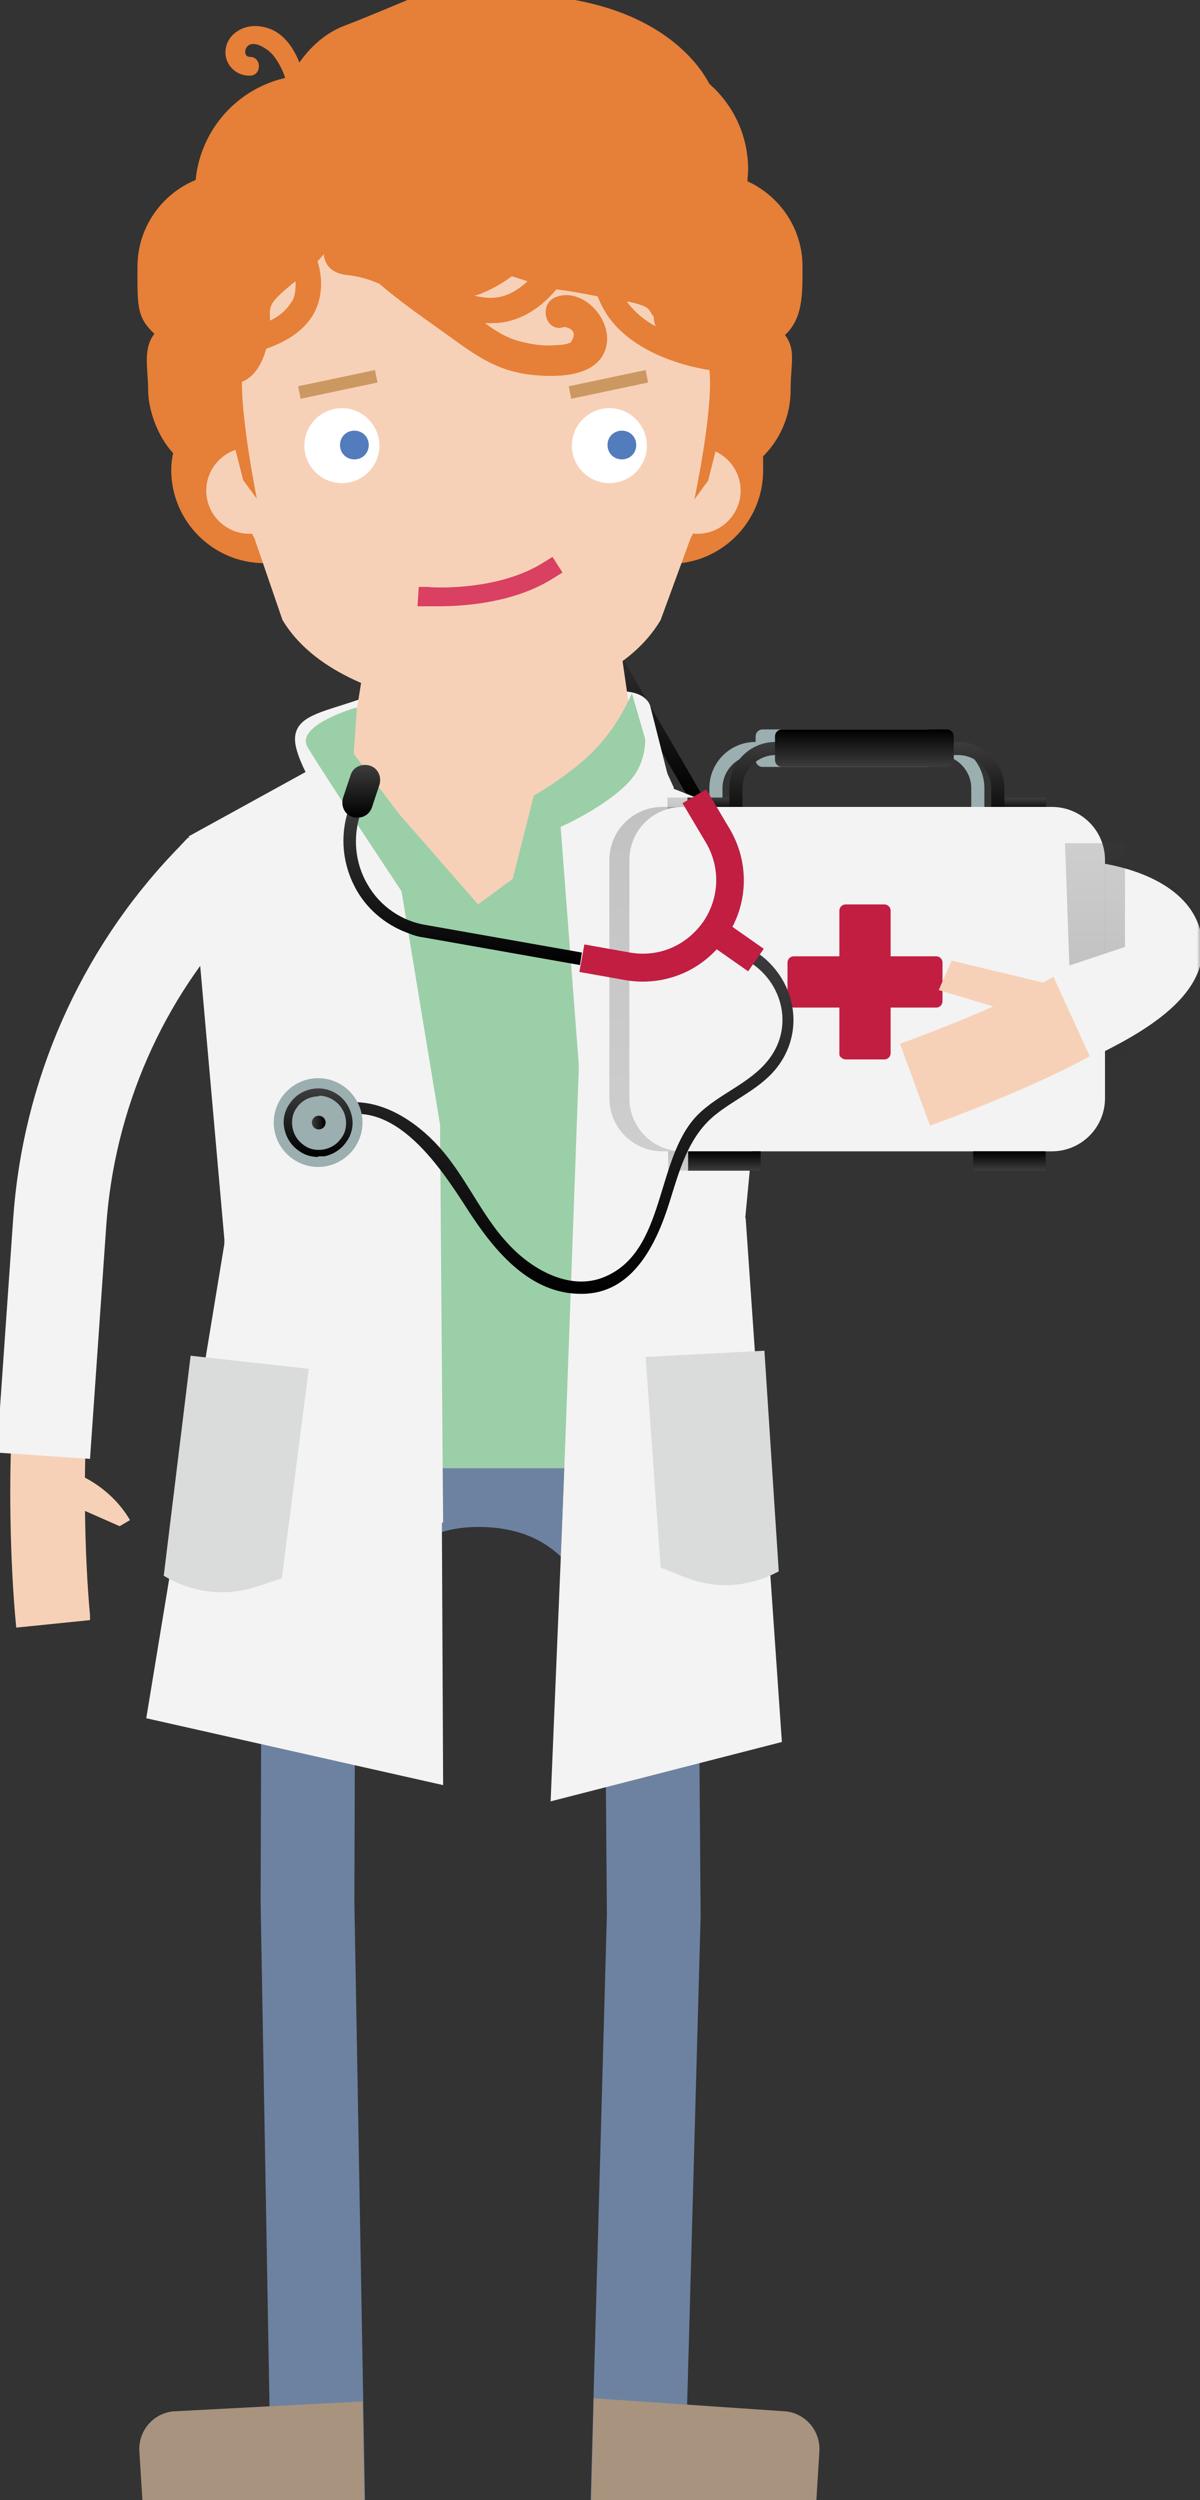 <svg width="192" height="400" viewBox="0 0 192 400" fill="none" xmlns="http://www.w3.org/2000/svg">
<rect x="0" y="0" width="192" height="400" fill="#333333" stroke="none"/>
<g clip-path="url(#clip0_43_315)">
<path d="M2 224.4L14 225.3C13.3 234.7 13.5 248.8 14.4 258.4V259.2L2.6 260.4C1.6 250.3 1.3 235.5 2.1 225.2V224.4H2Z" fill="#F7D1B7"/>
<path d="M14.3 233.4L-0.5 232.4L2.1 195.1C3.6 173 12.8 152.1 28 136.2C28.7 135.5 29.4 134.7 30.1 134L41.1 143.9C40.3 144.8 39.5 145.6 38.8 146.4C26 159.8 18.3 177.5 17 196.1L14.4 233.4H14.3Z" fill="#F3F3F3"/>
<path d="M19.1 244.2L20.8 243.2C18.7 239.6 15.2 236.8 11.3 235.4L9.6 240.4V240C9.7 240 19.2 244.2 19.2 244.2H19.1Z" fill="#F7D1B7"/>
<mask id="mask0_43_315" style="mask-type:luminance" maskUnits="userSpaceOnUse" x="9" y="-3" width="184" height="406">
<path d="M192.4 -2.2H9.4V402.2H192.4V-2.2Z" fill="white"/>
</mask>
<g mask="url(#mask0_43_315)">
<path d="M62.5 103.9L64.5 100.7" stroke="url(#paint0_linear_43_315)" stroke-width="4.8" stroke-linecap="round" stroke-linejoin="round"/>
<path d="M110.3 127.9L97.6 106C95.6 102.5 92.1 100.1 88.2 99.4C84.2 98.7 80.2 99.7 77.1 102.3L76 103.2L74.7 101.6L75.8 100.7C79.4 97.8 84 96.6 88.6 97.4C93.1 98.2 97.1 101 99.4 104.9L112.1 126.8L110.4 127.8L110.3 127.9Z" fill="url(#paint1_linear_43_315)"/>
<path d="M43.4 400.6L41.7 304.4L41.9 240.4H56.9L56.7 304.3L58.4 400.2L43.4 400.5V400.6Z" fill="#6D82A1"/>
<path d="M109.5 400.7L94.5 400.3L97.1 306.4L96.6 240.1H111.6C111.6 240 112.1 306.6 112.1 306.6C112.1 306.7 109.5 400.7 109.5 400.7Z" fill="#6D82A1"/>
<path d="M56.8 266.2C56.8 266.2 57.8 244.6 76.1 244.3C94.4 244 96.5 261.2 97.2 269.9L106 223.4L50.2 220.1L56.8 266.3V266.2Z" fill="#6D82A1"/>
<path d="M22.8 400.3L22.3 392.2C22.1 389 24.4 386.2 27.6 385.8L58 384.2L58.3 400.4L25 402.1C23.9 402.2 22.9 401.4 22.8 400.3Z" fill="#A8937E"/>
<path d="M130.6 400.3L131.1 392.2C131.3 389 129 386.2 125.8 385.8L95 383.7L94.6 400.3L128.4 402C129.5 402.1 130.5 401.3 130.6 400.2V400.3Z" fill="#A8937E"/>
<path d="M107.5 126.6L104.1 113.2C104.1 113.2 103.8 110.4 98.7 110.6C95.5 110.7 80.5 111.3 69.4 111.7L68.8 108.5C68.8 108.5 62.7 110.1 56.9 112.1C51.3 114 47.2 114.6 47.2 118.3C47.2 122 52.9 130.4 52.9 130.4L60.3 124L62.1 130.4L107.6 126.5L107.5 126.6Z" fill="#F3F3F3"/>
<path d="M103.1 129.7L98.4 97.5L59.7 97.3L54.6 129C45.9 134.1 33.7 140.8 33.7 140.8C67.6 163.8 121.7 143.4 121.7 143.4C119.4 140.6 110.3 134.4 103.2 129.8L103.1 129.7Z" fill="#F7D1B7"/>
<path d="M128.4 42.6C128.4 36.6 124.8 31.4 119.6 29C119.6 28.4 119.7 27.7 119.7 27.1C119.7 17 111.5 8.9 101.5 8.9C91.5 8.9 83.3 17.1 83.3 27.1C83.3 37.1 90.1 43.8 98.8 45.1C99.2 47.4 100.1 49.6 101.5 51.5C98.6 54.2 96.7 58.1 96.7 62.4C96.7 66.7 96.7 63.8 96.9 64.5C94.1 67.2 92.3 71 92.3 75.3C92.3 83.5 99 90.2 107.2 90.2C115.4 90.2 122.1 83.5 122.1 75.3C122.1 67.1 122.1 73.9 121.9 73.2C124.7 70.5 126.5 66.7 126.5 62.4C126.5 58.1 127.4 56 125.6 53.6C128.5 50.9 128.4 47 128.4 42.7V42.6Z" fill="#E67F38"/>
<path d="M49.8 12C40.1 12 32.2 19.4 31.3 28.8C25.9 31 22 36.4 22 42.6C22 48.8 21.8 50.7 24.7 53.4C22.8 55.9 23.7 59 23.7 62.3C23.7 65.6 25.2 69.8 27.7 72.5C27.5 73.4 27.4 74.3 27.4 75.2C27.4 83.4 34.1 90.1 42.3 90.1C50.5 90.1 57.2 83.4 57.2 75.2C57.2 67 55.7 67.7 53.2 65C53.4 64.1 53.5 63.2 53.5 62.3C53.5 58 51.7 54.2 48.8 51.5C49.4 50.7 49.9 49.9 50.3 49C60.3 48.7 68.2 40.5 68.2 30.5C68.2 20.5 59.9 12 49.7 12H49.8Z" fill="#E67F38"/>
<path d="M39.9 85.4C43.7 85.4 46.8 82.3 46.8 78.5C46.8 74.7 43.7 71.6 39.9 71.6C36.1 71.6 33 74.7 33 78.5C33 82.3 36.1 85.4 39.9 85.4Z" fill="#F7D1B7"/>
<path d="M111.6 85.4C115.4 85.4 118.5 82.3 118.5 78.5C118.5 74.7 115.4 71.6 111.6 71.6C107.8 71.6 104.7 74.7 104.7 78.5C104.7 82.3 107.8 85.4 111.6 85.4Z" fill="#F7D1B7"/>
<path d="M113.9 51.7C112.5 31.6 95.8 16 75.7 15.9C55.5 15.9 38.9 31.6 37.5 51.7C37.5 51.7 36.7 79.4 40.7 86.1L45.2 99.2C50 107.2 60.5 111.1 69.9 112.8C71.8 113.1 73.7 113.3 75.6 113.3C77.5 113.3 79.4 113.1 81.3 112.8C90.7 111.2 100.9 107.3 105.7 99.2L110.5 86.1C114.5 79.4 113.7 51.7 113.7 51.7H113.9Z" fill="#F7D1B7"/>
<path d="M54.7 77.3C58 77.3 60.7 74.6 60.7 71.3C60.7 68 58 65.3 54.7 65.3C51.4 65.3 48.7 68 48.7 71.3C48.7 74.6 51.4 77.3 54.7 77.3Z" fill="white"/>
<path d="M56.7 73.5C58 73.5 59 72.5 59 71.2C59 69.9 58 68.9 56.7 68.9C55.4 68.9 54.4 69.9 54.4 71.2C54.4 72.5 55.4 73.5 56.7 73.5Z" fill="#537CBC"/>
<path d="M97.5 77.3C100.8 77.3 103.5 74.6 103.5 71.3C103.5 68 100.8 65.3 97.5 65.3C94.2 65.3 91.5 68 91.5 71.3C91.5 74.6 94.2 77.3 97.5 77.3Z" fill="white"/>
<path d="M99.5 73.5C100.8 73.5 101.8 72.5 101.8 71.2C101.8 69.9 100.8 68.9 99.5 68.9C98.2 68.9 97.2 69.9 97.2 71.2C97.2 72.5 98.2 73.5 99.5 73.5Z" fill="#537CBC"/>
<path d="M103.3 59.2L91 61.8L91.4 63.8L103.7 61.2L103.3 59.2Z" fill="#CC9862"/>
<path d="M60 59.2L47.7 61.8L48.1 63.8L60.4 61.2L60 59.2Z" fill="#CC9862"/>
<path d="M124.9 55.6C123.6 53.5 117.9 36.4 117.9 36.4L106.9 21L113.9 14.3C113.9 14.3 109.7 2.8 90.8 -0.2C68.5 -3.7 73.3 -2.9 54.9 4.2C51.9 5.4 49.6 7.6 47.9 10C46.7 7 44.7 4.5 41.4 4.2C39 3.9 36.4 5.4 36.1 7.9C35.8 10.2 37.7 12.2 40 12.1C41.9 12.1 41.9 9.1 40 9.1C39 9.1 39.1 7.9 39.6 7.4C40.4 6.6 41.8 7.3 42.5 7.8C43.7 8.5 44.5 9.9 45.1 11.1C45.4 11.8 45.7 12.5 45.8 13.3C44.4 16 43.7 18.2 43.7 18.2L39.8 33.2L34.2 61.4C33.9 63 33.6 64.3 33.6 64.5C33.6 65.1 36.5 67.3 36.5 67.3L38.9 76.8L41.1 79.8C41.1 79.8 38.7 68 38.7 61.1C40.2 60.5 41.7 59 42.6 55.8C46.3 54.5 48.9 52.6 50.3 50C51.9 46.9 51.4 43.6 50.8 41.8C51.2 41.4 51.5 41 51.8 40.7C52 42.4 53 43.7 55.5 44C57.6 44.2 59.3 44.8 60.7 45.4C63.7 48 67 50.3 70.2 52.6C74.9 55.9 78.5 59.1 84.5 59.9C88.4 60.4 95.4 60.6 96.9 55.8C98.3 51.4 93.4 45.9 89 47.5C86 48.6 87.3 53.4 90.3 52.3C91.9 52.6 92.2 53.5 91.3 54.8C90.6 55.1 89.9 55.2 89.2 55.2C87.5 55.4 85.6 55.2 84 54.8C81.4 54.3 79.5 53.1 77.6 51.7C78 51.7 78.3 51.7 78.7 51.7C79.7 51.7 80.7 51.6 81.7 51.3C84.7 50.5 87.2 48.5 89 46.3C89.7 46.4 90.4 46.4 95.6 47.4C96.1 48.6 96.7 49.8 97.5 50.9C101.9 56.8 110.2 58.7 113.5 59.2C114.2 65.4 111.1 79.9 111.1 79.9L113.3 76.9L115.7 67.4C115.7 67.4 118.7 65.3 118.6 64.6C118.6 64.2 118 61.4 117.5 59C118.6 58.6 119.7 57.8 120.8 56.2C123.6 56.5 125.6 56.4 125.1 55.6H124.9ZM46.7 48.2C46 49.4 44.9 50.5 43.2 51.3C43.2 49 42.7 48.7 46.9 45.3C47 45.2 47.2 45.1 47.3 45C47.3 46 47.3 47.2 46.7 48.3V48.2ZM80.4 47.4C79 47.8 77.5 47.7 75.9 47.3C76.4 47.2 77 47 77.6 46.7C79.2 46 80.7 45.1 81.9 44.2C82.6 44.4 83.4 44.7 84.4 45C83.2 46.1 81.9 47 80.4 47.4ZM100.4 48.4C100.4 48.4 100.4 48.3 100.3 48.2C104.3 49.1 103.6 49.4 104.6 50.7C104.6 51.2 104.7 51.7 104.9 52.2C103.2 51.3 101.6 50 100.4 48.4Z" fill="#E67F38"/>
<path d="M70.3 97C69.1 97 68.4 97 68.3 97H66.8C66.8 96.9 67 93.9 67 93.9H68.5C68.7 94 79.7 94.7 87.1 89.9L88.4 89.1L90 91.6L88.7 92.4C82.4 96.5 74.1 97 70.2 97H70.3Z" fill="#D94061"/>
<path d="M55 120.1L76.5 144.7L103 125.1L123.5 132.8L109.9 235L47.8 234.1L33.7 136.9L55 120.1Z" fill="#9BCFA8"/>
<path d="M109.9 225.9H39.9V234.9H109.9V225.9Z" fill="#9BCFA8"/>
<path d="M101.1 110.9C101.1 110.9 99.2 115.7 95.4 119.7C91.7 123.7 85.4 127.3 85.4 127.3L81.4 143.1H95.9L105.4 125.7L101.1 110.9Z" fill="#9BCFA8"/>
<path d="M51.1 122.3L64.2 142.3L70.4 179.9L70.9 243.6L36.2 239.6L35.9 198.9C35.9 198.7 35.9 198.5 35.9 198.3L30.2 133.8L51.1 122.3Z" fill="#F3F3F3"/>
<path d="M57.1 113.3L56.6 120.6L72.7 142L66.7 146.3C66.7 146.3 51.2 123 49.2 119.5C47.2 116 57 113.2 57 113.2L57.1 113.3Z" fill="#9BCFA8"/>
<path d="M107.8 126L102.8 115C102.8 115 104.6 120.5 100.9 124.8C97.2 129 89.7 132.3 89.7 132.3L92.6 170.3C92.6 170.6 92.6 170.9 92.6 171.2L89.9 245.9L119.9 242.9L119 198.4C119 198.1 119 197.7 119 197.4L125.1 133L107.8 126.2V126Z" fill="#F3F3F3"/>
<path opacity="0.2" d="M115.4 127.6H106.8V129.7H115.4V127.6Z" fill="url(#paint2_linear_43_315)"/>
<path d="M157.5 133H155.4V126.1C155.4 123.2 153 120.8 150.1 120.8H120.9C118 120.8 115.6 123.2 115.6 126.1V132.5H113.5V126.1C113.5 122 116.8 118.7 120.9 118.7H150.1C154.2 118.7 157.5 122 157.5 126.1V133Z" fill="#9BAEB0"/>
<path d="M122 122.7H148.4C149 122.7 149.5 122.2 149.5 121.6V117.8C149.5 117.2 149 116.7 148.4 116.7H122C121.4 116.7 120.9 117.2 120.9 117.8V121.6C120.9 122.2 121.4 122.7 122 122.7Z" fill="#9BAEB0"/>
<path opacity="0.2" d="M106 184.2H165.1C169.8 184.2 173.6 180.4 173.6 175.7V137.6C173.6 132.9 169.8 129.1 165.1 129.1H106C101.3 129.1 97.5 132.9 97.5 137.6V175.7C97.5 180.4 101.3 184.2 106 184.2Z" fill="url(#paint3_linear_43_315)"/>
<path d="M135.5 177.5C124.2 177.5 114.9 168.3 114.9 156.9C114.9 145.5 124.1 136.3 135.5 136.3C146.9 136.3 156.1 145.5 156.1 156.9C156.1 168.3 146.9 177.5 135.5 177.5ZM135.5 137.4C124.7 137.4 116 146.2 116 156.9C116 167.6 124.8 176.4 135.5 176.4C146.2 176.4 155 167.6 155 156.9C155 146.2 146.2 137.4 135.5 137.4Z" fill="#9BAEB0"/>
<path opacity="0.2" d="M106.9 187.3H118.5V184.2H106.9V187.3Z" fill="url(#paint4_linear_43_315)"/>
<path d="M121.8 154.6H132.8V143.6H137.9V154.6H148.9V159.6H137.9V170.6H132.8V159.6H121.8V154.6Z" fill="#9BAEB0"/>
<path d="M167.4 127.6H158.8V129.7H167.4V127.6Z" fill="url(#paint5_linear_43_315)"/>
<path d="M118.6 127.6H110V129.7H118.6V127.6Z" fill="url(#paint6_linear_43_315)"/>
<path d="M160.7 133H158.6V126.1C158.6 123.2 156.2 120.8 153.3 120.8H124.1C121.2 120.8 118.8 123.2 118.8 126.1V132.5H116.7V126.1C116.7 122 120 118.7 124.1 118.7H153.3C157.4 118.7 160.7 122 160.7 126.1V133Z" fill="url(#paint7_linear_43_315)"/>
<path d="M125.1 122.7H151.5C152.1 122.7 152.6 122.2 152.6 121.6V117.8C152.6 117.2 152.1 116.7 151.5 116.7H125.1C124.5 116.7 124 117.2 124 117.8V121.6C124 122.2 124.5 122.7 125.1 122.7Z" fill="url(#paint8_linear_43_315)"/>
<g style="mix-blend-mode:multiply" opacity="0.2">
<g opacity="0.2">
<path d="M151.3 181.5C164.4 176.7 174.4 172.1 181 168L173.6 156.2C167.8 159.8 158.7 163.9 146.5 168.4L151.3 181.5Z" fill="url(#paint9_linear_43_315)"/>
</g>
<path opacity="0.2" d="M154.8 155.1L152.7 159.9L172.6 165.8L174.4 159.8L154.8 155.1Z" fill="url(#paint10_linear_43_315)"/>
</g>
<path d="M150.8 160.2V154C150.8 153.4 150.3 153 149.8 153H142.5V145.7C142.5 145.1 142 144.7 141.5 144.7H135.3C134.7 144.7 134.3 145.2 134.3 145.7V153H127C126.4 153 126 153.5 126 154V160.2C126 160.5 126 160.7 126.3 160.9C126.5 161.1 126.8 161.2 127 161.2H134.3V168.5C134.3 168.8 134.3 169 134.6 169.2C134.8 169.4 135.1 169.5 135.3 169.5H141.5C142.1 169.5 142.5 169 142.5 168.5V161.2H149.8C150.4 161.2 150.8 160.7 150.8 160.2Z" fill="#C11E42"/>
<path d="M109.2 184.2H168.3C173 184.2 176.8 180.4 176.8 175.7V137.6C176.8 132.9 173 129.1 168.3 129.1H109.2C104.5 129.1 100.7 132.9 100.7 137.6V175.7C100.7 180.4 104.5 184.2 109.2 184.2Z" fill="#F3F3F3"/>
<path d="M150.8 160.2V154C150.8 153.4 150.3 153 149.8 153H142.5V145.7C142.5 145.1 142 144.7 141.5 144.7H135.3C134.7 144.7 134.3 145.2 134.3 145.7V153H127C126.4 153 126 153.5 126 154V160.2C126 160.5 126 160.7 126.3 160.9C126.5 161.1 126.8 161.2 127 161.2H134.3V168.5C134.3 168.8 134.3 169 134.6 169.2C134.8 169.4 135.1 169.5 135.3 169.5H141.5C142.1 169.5 142.5 169 142.5 168.5V161.2H149.8C150.4 161.2 150.8 160.7 150.8 160.2Z" fill="#C11E42"/>
<path d="M155.7 187.3H167.3V184.2H155.7V187.3Z" fill="url(#paint11_linear_43_315)"/>
<path d="M110.1 187.3H121.7V184.2H110.1V187.3Z" fill="url(#paint12_linear_43_315)"/>
<path d="M35.9 199L23.4 274.9L70.9 285.6L70.4 180L35.9 199Z" fill="#F3F3F3"/>
<path d="M119.3 194.8L125.1 278.7L88.1 288.2L92.6 180.2L119.3 194.9V194.8Z" fill="#F3F3F3"/>
<path d="M122.3 216.1L103.3 217.1L105.7 250.8L109.5 252.3C114.4 254.3 119.8 254 124.6 251.4L122.3 216V216.1Z" fill="#DADCDC"/>
<path d="M30.5 216.9L49.4 219L45.1 252.5L41.2 253.8C36.2 255.5 30.8 254.9 26.2 252.1L30.5 216.9Z" fill="#DADCDC"/>
<path d="M65.6 149.4C62.1 148.2 59 145.8 57.1 142.5C54.8 138.5 54.3 133.8 55.8 129.4L56.2 128.1L58.1 128.8L57.7 130.1C56.4 133.9 56.8 138.1 58.8 141.5C60.8 145 64.3 147.4 68.2 148L93.1 152.4L92.8 154.4L67.9 150C67.1 149.9 66.3 149.7 65.6 149.4Z" fill="url(#paint13_linear_43_315)"/>
<path d="M57 130.8C56.8 130.8 56.6 130.8 56.4 130.7C55.1 130.3 54.5 128.9 54.9 127.6L56.1 124C56.5 122.7 57.9 122.1 59.2 122.5C60.5 122.9 61.1 124.3 60.7 125.6L59.5 129.2C59.1 130.3 58.1 130.9 57 130.8Z" fill="url(#paint14_linear_43_315)"/>
<path d="M92.7 155.5L93.5 151.1L100.8 152.4C105.4 153.2 109.8 151.3 112.5 147.5C115.1 143.7 115.3 138.9 113 134.9L109.2 128.5L113 126.3L116.8 132.7C120 138.2 119.7 144.9 116.1 150.1C112.5 155.3 106.3 157.9 100 156.8L92.7 155.5Z" fill="#C11E42"/>
<path d="M118.1 153C124.7 155.6 127.5 163.7 123 169.5C120 173.4 114.9 175 111.5 178.5C104.8 185.5 106.6 200.2 96.7 204.3C91.2 206.6 85.1 203.1 81.4 199.1C77.7 195.2 75.4 190.2 72.2 185.9C67.5 179.4 59 173.5 50.9 177.8C49.8 178.4 50.6 180.2 51.8 179.6C62.3 174 70.3 186.5 75 193.8C79.1 200.1 84.8 207.1 93.1 207C101.2 207 105 199.1 107.1 192.4C108.7 187.3 110.1 181.9 114.4 178.4C117.5 175.9 121.3 174.3 123.9 171.3C129.8 164.4 126.7 154.3 118.5 151C117.3 150.5 116.6 152.4 117.8 152.9L118.1 153Z" fill="url(#paint15_linear_43_315)"/>
<path d="M50.9 186.7C54.8 186.7 58 183.5 58 179.6C58 175.7 54.8 172.5 50.9 172.5C47 172.5 43.8 175.7 43.8 179.6C43.8 183.5 47 186.7 50.9 186.7Z" fill="#9BAEB0"/>
<path d="M50.9 185.1C49.8 185.1 48.7 184.8 47.8 184.1C46.6 183.3 45.8 182 45.5 180.6C45.2 179.2 45.5 177.7 46.4 176.5C48.1 174 51.6 173.4 54 175.1C55.2 175.9 56 177.2 56.3 178.6C56.6 180 56.3 181.5 55.4 182.7C54.6 183.9 53.3 184.7 51.9 185C51.6 185 51.2 185 50.9 185V185.1ZM51 175.4C49.7 175.4 48.3 176 47.5 177.2C46.8 178.1 46.6 179.3 46.8 180.4C47 181.5 47.6 182.5 48.6 183.2C49.5 183.9 50.7 184.1 51.8 183.9C52.9 183.7 53.9 183.1 54.6 182.1C55.3 181.2 55.5 180 55.3 178.9C55.1 177.8 54.5 176.8 53.5 176.1C52.8 175.6 51.9 175.3 51.1 175.3L51 175.4Z" fill="url(#paint16_linear_43_315)"/>
<path d="M115.5 147.1L113 150.7L119.7 155.4L122.2 151.8L115.5 147.1Z" fill="#C11E42"/>
<path d="M148.8 180.1C161.9 175.3 171.9 170.7 178.5 166.6L171.1 154.8C165.3 158.4 156.2 162.5 144 167L148.8 180.1Z" fill="#F7D1B7"/>
<path d="M152.3 153.6L150.2 158.4L170.1 164.4L171.9 158.4L152.3 153.7V153.6Z" fill="#F7D1B7"/>
<path d="M174.5 169.3L168.2 155.5L176.8 152.6V138.2C180.2 138.8 191.1 141.3 192.3 150.2C193.6 159.2 183.2 165.1 174.5 169.3Z" fill="#F3F3F3"/>
<path opacity="0.2" d="M171 154.5L180 151.5V134.9H170.4L171.1 154.5H171Z" fill="url(#paint17_linear_43_315)"/>
<path d="M51 180.7C51.608 180.7 52.1 180.208 52.1 179.6C52.1 178.993 51.608 178.5 51 178.5C50.392 178.5 49.9 178.993 49.9 179.6C49.9 180.208 50.392 180.7 51 180.7Z" fill="url(#paint18_linear_43_315)"/>
</g>
</g>
<defs>
<linearGradient id="paint0_linear_43_315" x1="63.4" y1="100.7" x2="63.4" y2="103.9" gradientUnits="userSpaceOnUse">
<stop stop-color="#3D3D3D"/>
<stop offset="1"/>
</linearGradient>
<linearGradient id="paint1_linear_43_315" x1="93.3" y1="97.2" x2="93.3" y2="127.8" gradientUnits="userSpaceOnUse">
<stop stop-color="#3D3D3D"/>
<stop offset="1"/>
</linearGradient>
<linearGradient id="paint2_linear_43_315" x1="111.2" y1="127.6" x2="111.2" y2="129.8" gradientUnits="userSpaceOnUse">
<stop stop-color="#3D3D3D"/>
<stop offset="1"/>
</linearGradient>
<linearGradient id="paint3_linear_43_315" x1="135.5" y1="184.4" x2="135.5" y2="129.3" gradientUnits="userSpaceOnUse">
<stop stop-color="#3D3D3D"/>
<stop offset="1"/>
</linearGradient>
<linearGradient id="paint4_linear_43_315" x1="112.7" y1="187.3" x2="112.7" y2="184.2" gradientUnits="userSpaceOnUse">
<stop stop-color="#3D3D3D"/>
<stop offset="1"/>
</linearGradient>
<linearGradient id="paint5_linear_43_315" x1="163.1" y1="127.7" x2="163.1" y2="129.8" gradientUnits="userSpaceOnUse">
<stop stop-color="#3D3D3D"/>
<stop offset="1"/>
</linearGradient>
<linearGradient id="paint6_linear_43_315" x1="114.4" y1="127.6" x2="114.4" y2="129.8" gradientUnits="userSpaceOnUse">
<stop stop-color="#3D3D3D"/>
<stop offset="1"/>
</linearGradient>
<linearGradient id="paint7_linear_43_315" x1="138.7" y1="118.6" x2="138.7" y2="132.9" gradientUnits="userSpaceOnUse">
<stop stop-color="#3D3D3D"/>
<stop offset="1"/>
</linearGradient>
<linearGradient id="paint8_linear_43_315" x1="138.4" y1="122.8" x2="138.4" y2="116.7" gradientUnits="userSpaceOnUse">
<stop stop-color="#3D3D3D"/>
<stop offset="1"/>
</linearGradient>
<linearGradient id="paint9_linear_43_315" x1="163.7" y1="156.2" x2="163.7" y2="181.5" gradientUnits="userSpaceOnUse">
<stop stop-color="#3D3D3D"/>
<stop offset="1"/>
</linearGradient>
<linearGradient id="paint10_linear_43_315" x1="163.5" y1="155.1" x2="163.5" y2="165.8" gradientUnits="userSpaceOnUse">
<stop stop-color="#3D3D3D"/>
<stop offset="1"/>
</linearGradient>
<linearGradient id="paint11_linear_43_315" x1="161.5" y1="187.3" x2="161.5" y2="184.2" gradientUnits="userSpaceOnUse">
<stop stop-color="#3D3D3D"/>
<stop offset="1"/>
</linearGradient>
<linearGradient id="paint12_linear_43_315" x1="115.9" y1="187.3" x2="115.9" y2="184.2" gradientUnits="userSpaceOnUse">
<stop stop-color="#3D3D3D"/>
<stop offset="1"/>
</linearGradient>
<linearGradient id="paint13_linear_43_315" x1="74.1" y1="128" x2="74.1" y2="154.3" gradientUnits="userSpaceOnUse">
<stop stop-color="#3D3D3D"/>
<stop offset="1"/>
</linearGradient>
<linearGradient id="paint14_linear_43_315" x1="57.8" y1="122.4" x2="57.8" y2="130.8" gradientUnits="userSpaceOnUse">
<stop stop-color="#3D3D3D"/>
<stop offset="1"/>
</linearGradient>
<linearGradient id="paint15_linear_43_315" x1="88.9" y1="150.9" x2="88.9" y2="206.9" gradientUnits="userSpaceOnUse">
<stop stop-color="#3D3D3D"/>
<stop offset="1"/>
</linearGradient>
<linearGradient id="paint16_linear_43_315" x1="51" y1="174.2" x2="51" y2="185.1" gradientUnits="userSpaceOnUse">
<stop stop-color="#3D3D3D"/>
<stop offset="1"/>
</linearGradient>
<linearGradient id="paint17_linear_43_315" x1="175.2" y1="134.9" x2="175.2" y2="154.5" gradientUnits="userSpaceOnUse">
<stop stop-color="#3D3D3D"/>
<stop offset="1"/>
</linearGradient>
<linearGradient id="paint18_linear_43_315" x1="49.9" y1="179.6" x2="52" y2="179.6" gradientUnits="userSpaceOnUse">
<stop stop-color="#3D3D3D"/>
<stop offset="1"/>
</linearGradient>
<clipPath id="clip0_43_315">
<rect width="192" height="400" fill="white"/>
</clipPath>
</defs>
</svg>
